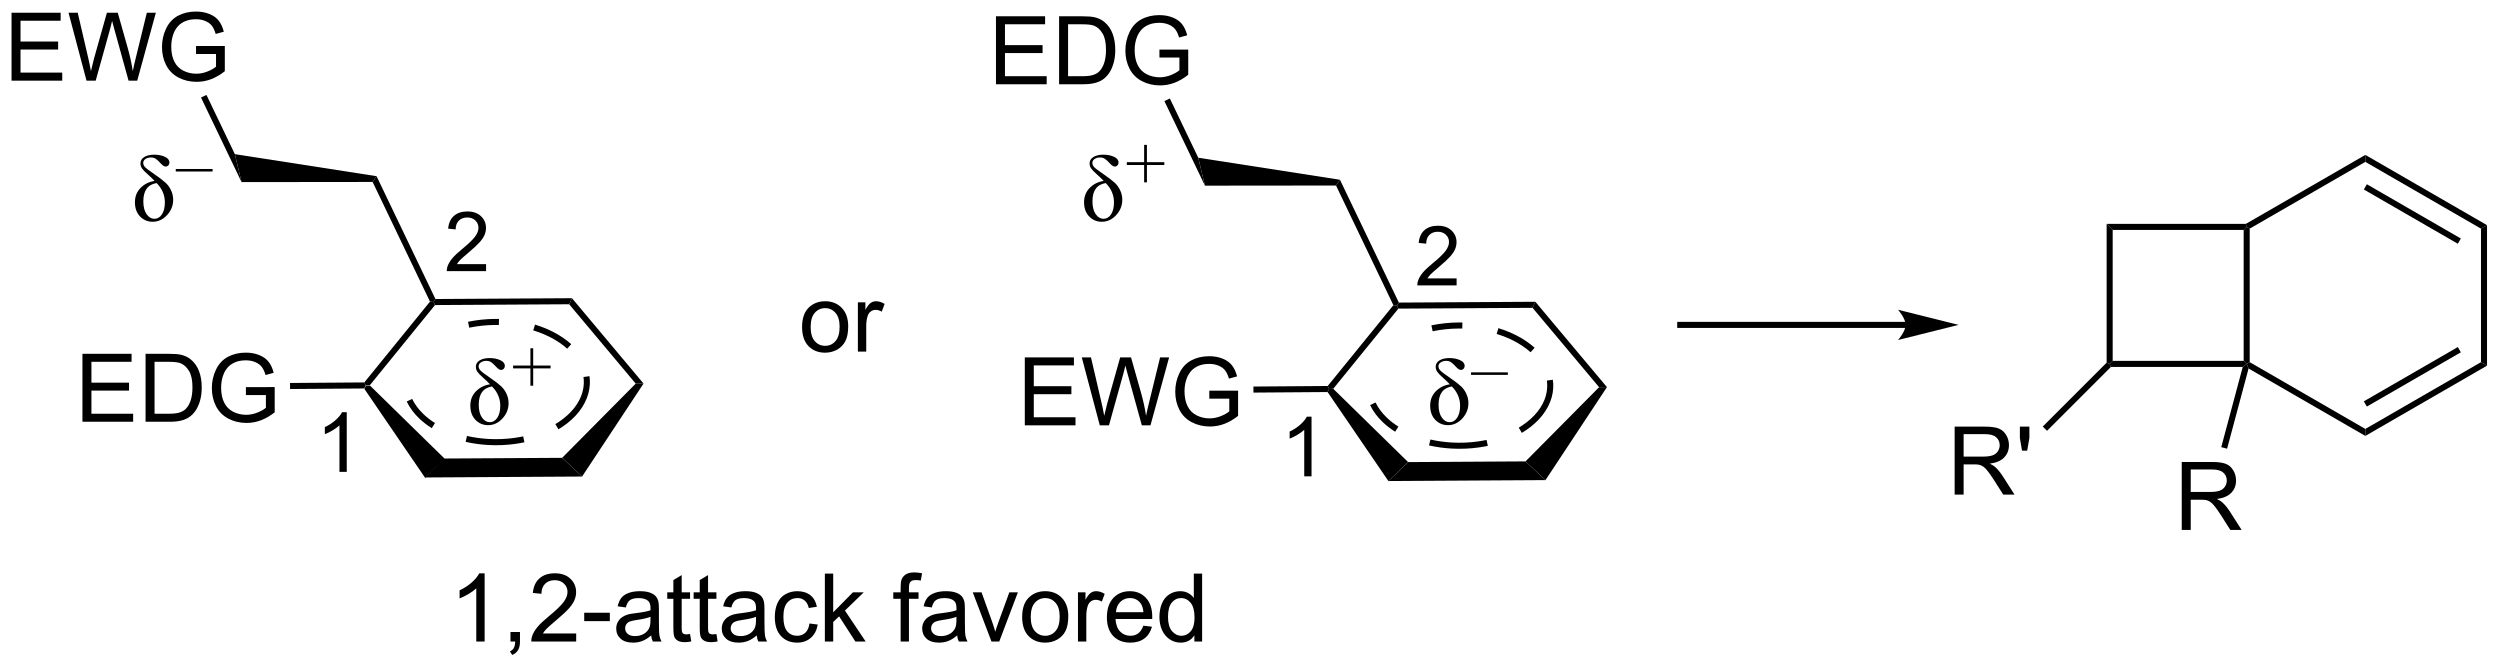 <?xml version="1.0" encoding="UTF-8"?>
<!DOCTYPE svg PUBLIC '-//W3C//DTD SVG 1.0//EN'
          'http://www.w3.org/TR/2001/REC-SVG-20010904/DTD/svg10.dtd'>
<svg stroke-dasharray="none" shape-rendering="auto" xmlns="http://www.w3.org/2000/svg" font-family="'Dialog'" text-rendering="auto" width="578" fill-opacity="1" color-interpolation="auto" color-rendering="auto" preserveAspectRatio="xMidYMid meet" font-size="12px" viewBox="0 0 578 155" fill="black" xmlns:xlink="http://www.w3.org/1999/xlink" stroke="black" image-rendering="auto" stroke-miterlimit="10" stroke-linecap="square" stroke-linejoin="miter" font-style="normal" stroke-width="1" height="155" stroke-dashoffset="0" font-weight="normal" stroke-opacity="1"
><!--Generated by the Batik Graphics2D SVG Generator--><defs id="genericDefs"
  /><g
  ><defs id="defs1"
    ><clipPath clipPathUnits="userSpaceOnUse" id="clipPath1"
      ><path d="M2.4 1.601 L219.02 1.601 L219.02 59.383 L2.4 59.383 L2.4 1.601 Z"
      /></clipPath
      ><clipPath clipPathUnits="userSpaceOnUse" id="clipPath2"
      ><path d="M0.354 49.135 L0.354 105.311 L210.951 105.311 L210.951 49.135 Z"
      /></clipPath
    ></defs
    ><g transform="scale(2.667,2.667) translate(-2.4,-1.601) matrix(1.029,0,0,1.029,2.035,-48.94)"
    ><path d="M31.05 81.877 L31.183 81.621 L31.527 81.603 L37.838 87.782 L36.175 89.379 Z" stroke="none" clip-path="url(#clipPath2)"
    /></g
    ><g transform="matrix(2.743,0,0,2.743,-0.972,-134.775)"
    ><path d="M36.175 89.379 L37.838 87.782 L47.735 87.723 L49.417 89.3 Z" stroke="none" clip-path="url(#clipPath2)"
    /></g
    ><g transform="matrix(2.743,0,0,2.743,-0.972,-134.775)"
    ><path d="M49.417 89.3 L47.735 87.723 L53.936 81.469 L54.597 81.464 Z" stroke="none" clip-path="url(#clipPath2)"
    /></g
    ><g transform="matrix(2.743,0,0,2.743,-0.972,-134.775)"
    ><path d="M54.597 81.464 L53.936 81.469 L48.327 74.779 L48.564 74.268 Z" stroke="none" clip-path="url(#clipPath2)"
    /></g
    ><g transform="matrix(2.743,0,0,2.743,-0.972,-134.775)"
    ><path d="M48.564 74.268 L48.327 74.779 L37.019 74.847 L36.897 74.593 L37.057 74.337 Z" stroke="none" clip-path="url(#clipPath2)"
    /></g
    ><g transform="matrix(2.743,0,0,2.743,-0.972,-134.775)"
    ><path d="M36.597 74.557 L36.897 74.593 L37.019 74.847 L31.527 81.603 L31.183 81.621 L31.061 81.367 Z" stroke="none" clip-path="url(#clipPath2)"
    /></g
    ><g transform="matrix(2.743,0,0,2.743,-0.972,-134.775)"
    ><path d="M7.303 84.683 L7.303 78.956 L11.444 78.956 L11.444 79.631 L8.061 79.631 L8.061 81.386 L11.23 81.386 L11.23 82.058 L8.061 82.058 L8.061 84.006 L11.577 84.006 L11.577 84.683 L7.303 84.683 ZM12.624 84.683 L12.624 78.956 L14.598 78.956 Q15.264 78.956 15.616 79.037 Q16.108 79.152 16.457 79.448 Q16.91 79.831 17.134 80.428 Q17.358 81.021 17.358 81.787 Q17.358 82.441 17.204 82.946 Q17.053 83.448 16.814 83.779 Q16.577 84.107 16.293 84.297 Q16.012 84.488 15.611 84.587 Q15.21 84.683 14.691 84.683 L12.624 84.683 ZM13.381 84.006 L14.605 84.006 Q15.171 84.006 15.493 83.902 Q15.816 83.795 16.006 83.605 Q16.277 83.334 16.426 82.881 Q16.577 82.425 16.577 81.777 Q16.577 80.878 16.282 80.396 Q15.988 79.912 15.566 79.748 Q15.262 79.631 14.585 79.631 L13.381 79.631 L13.381 84.006 ZM21.081 82.436 L21.081 81.764 L23.508 81.761 L23.508 83.886 Q22.948 84.331 22.354 84.558 Q21.76 84.782 21.135 84.782 Q20.292 84.782 19.602 84.42 Q18.914 84.058 18.562 83.376 Q18.211 82.691 18.211 81.847 Q18.211 81.011 18.56 80.287 Q18.909 79.561 19.565 79.209 Q20.221 78.857 21.078 78.857 Q21.698 78.857 22.2 79.061 Q22.703 79.261 22.987 79.62 Q23.273 79.98 23.422 80.558 L22.737 80.745 Q22.609 80.308 22.417 80.058 Q22.227 79.808 21.87 79.657 Q21.516 79.506 21.081 79.506 Q20.562 79.506 20.182 79.665 Q19.805 79.823 19.57 80.081 Q19.338 80.339 19.211 80.646 Q18.992 81.178 18.992 81.8 Q18.992 82.566 19.255 83.081 Q19.518 83.597 20.021 83.847 Q20.526 84.097 21.094 84.097 Q21.586 84.097 22.055 83.907 Q22.523 83.717 22.766 83.503 L22.766 82.436 L21.081 82.436 Z" stroke="none" clip-path="url(#clipPath2)"
    /></g
    ><g transform="matrix(2.743,0,0,2.743,-0.972,-134.775)"
    ><path d="M31.061 81.367 L31.183 81.621 L31.05 81.877 L24.803 81.924 L24.799 81.414 Z" stroke="none" clip-path="url(#clipPath2)"
    /></g
    ><g transform="matrix(2.743,0,0,2.743,-0.972,-134.775)"
    ><path d="M37.057 74.337 L36.897 74.593 L36.597 74.557 L31.761 64.47 L32.094 63.985 Z" stroke="none" clip-path="url(#clipPath2)"
    /></g
    ><g transform="matrix(2.743,0,0,2.743,-0.972,-134.775)"
    ><path d="M32.094 63.985 L31.761 64.47 L20.714 64.483 L20.151 62.128 Z" stroke="none" clip-path="url(#clipPath2)"
    /></g
    ><g transform="matrix(2.743,0,0,2.743,-0.972,-134.775)"
    ><path d="M39.602 86.376 C40.204 86.514 40.837 86.604 41.49 86.642 L41.52 86.132 C40.896 86.097 40.29 86.01 39.716 85.879 L39.602 86.376 ZM34.635 82.977 C34.759 83.237 34.91 83.486 35.087 83.724 C35.263 83.961 35.463 84.187 35.686 84.401 C35.998 84.7 36.353 84.975 36.745 85.222 L37.018 84.791 C36.654 84.561 36.326 84.308 36.039 84.033 C35.837 83.839 35.655 83.634 35.497 83.42 C35.34 83.208 35.205 82.987 35.095 82.757 L34.635 82.977 ZM47.424 85.319 C47.542 85.249 47.657 85.176 47.769 85.1 C48.041 84.917 48.295 84.719 48.527 84.508 C48.761 84.295 48.972 84.069 49.159 83.83 L48.758 83.515 C48.588 83.731 48.396 83.937 48.183 84.13 C47.97 84.325 47.736 84.508 47.483 84.678 C47.379 84.748 47.272 84.816 47.163 84.881 L47.424 85.319 ZM41.49 86.642 C42.278 86.687 43.058 86.652 43.807 86.546 C44.06 86.51 44.311 86.465 44.557 86.413 L44.451 85.914 C44.216 85.964 43.977 86.006 43.735 86.04 C43.02 86.142 42.275 86.175 41.52 86.132 L41.49 86.642 ZM48.501 78.145 C48.399 78.053 48.292 77.963 48.181 77.875 L47.865 78.276 C47.967 78.357 48.066 78.44 48.16 78.524 L48.501 78.145 ZM49.159 83.83 C49.347 83.59 49.507 83.343 49.636 83.091 C49.767 82.838 49.868 82.579 49.94 82.319 C50.013 82.058 50.056 81.793 50.07 81.529 C50.082 81.299 50.072 81.069 50.04 80.84 L49.535 80.911 C49.562 81.107 49.571 81.305 49.56 81.502 C49.548 81.73 49.511 81.957 49.449 82.183 C49.386 82.41 49.297 82.635 49.183 82.857 C49.068 83.081 48.926 83.3 48.758 83.515 L49.159 83.83 ZM42.414 76.017 C42.307 76.014 42.2 76.014 42.093 76.014 C41.327 76.019 40.556 76.098 39.801 76.256 L39.906 76.755 C40.627 76.604 41.365 76.529 42.096 76.525 C42.199 76.524 42.301 76.525 42.403 76.527 L42.414 76.017 ZM48.181 77.875 C47.665 77.469 47.07 77.124 46.421 76.847 C46.108 76.713 45.784 76.595 45.449 76.493 L45.3 76.981 C45.617 77.078 45.925 77.19 46.22 77.316 C46.828 77.576 47.384 77.897 47.865 78.276 L48.181 77.875 Z" stroke="none" clip-path="url(#clipPath2)"
    /></g
    ><g transform="matrix(2.743,0,0,2.743,-0.972,-134.775)"
    ><path d="M41.654 81.527 Q41.458 81.308 41.112 81.004 Q40.729 80.668 40.596 80.475 Q40.463 80.282 40.463 80.05 Q40.463 79.707 40.784 79.511 Q41.104 79.314 41.62 79.314 Q42.135 79.314 42.518 79.491 Q42.904 79.665 42.904 79.972 Q42.904 80.121 42.81 80.22 Q42.716 80.316 42.591 80.316 Q42.411 80.316 42.169 80.048 Q41.924 79.775 41.752 79.662 Q41.583 79.55 41.357 79.55 Q41.068 79.55 40.883 79.681 Q40.698 79.808 40.698 80.009 Q40.698 80.196 40.849 80.36 Q41.002 80.525 41.635 80.957 Q42.31 81.423 42.588 81.686 Q42.87 81.946 43.044 82.321 Q43.221 82.696 43.221 83.113 Q43.221 83.847 42.703 84.41 Q42.185 84.97 41.495 84.97 Q40.864 84.97 40.429 84.522 Q39.997 84.071 39.997 83.321 Q39.997 82.597 40.476 82.113 Q40.956 81.629 41.654 81.527 ZM41.825 81.707 Q40.706 81.892 40.706 83.246 Q40.706 83.946 40.984 84.334 Q41.263 84.72 41.635 84.72 Q42.021 84.72 42.271 84.347 Q42.521 83.972 42.521 83.337 Q42.521 82.415 41.825 81.707 Z" stroke="none" clip-path="url(#clipPath2)"
    /></g
    ><g transform="matrix(2.743,0,0,2.743,-0.972,-134.775)"
    ><path d="M45.062 81.646 L45.062 80.185 L43.603 80.185 L43.603 79.945 L45.062 79.945 L45.062 78.488 L45.296 78.488 L45.296 79.945 L46.761 79.945 L46.761 80.185 L45.296 80.185 L45.296 81.646 L45.062 81.646 Z" stroke="none" clip-path="url(#clipPath2)"
    /></g
    ><g transform="matrix(2.743,0,0,2.743,-0.972,-134.775)"
    ><path d="M13.383 64.384 Q13.188 64.166 12.841 63.861 Q12.459 63.525 12.326 63.332 Q12.193 63.14 12.193 62.908 Q12.193 62.564 12.513 62.369 Q12.834 62.171 13.349 62.171 Q13.865 62.171 14.248 62.348 Q14.633 62.522 14.633 62.83 Q14.633 62.978 14.539 63.077 Q14.446 63.173 14.321 63.173 Q14.141 63.173 13.899 62.905 Q13.654 62.632 13.482 62.52 Q13.313 62.408 13.086 62.408 Q12.797 62.408 12.612 62.538 Q12.427 62.666 12.427 62.866 Q12.427 63.054 12.578 63.218 Q12.732 63.382 13.365 63.814 Q14.039 64.28 14.318 64.543 Q14.599 64.804 14.774 65.179 Q14.951 65.554 14.951 65.97 Q14.951 66.705 14.433 67.267 Q13.914 67.827 13.224 67.827 Q12.594 67.827 12.159 67.379 Q11.727 66.929 11.727 66.179 Q11.727 65.455 12.206 64.97 Q12.685 64.486 13.383 64.384 ZM13.555 64.564 Q12.435 64.749 12.435 66.103 Q12.435 66.804 12.714 67.192 Q12.992 67.577 13.365 67.577 Q13.75 67.577 14 67.205 Q14.25 66.83 14.25 66.194 Q14.25 65.272 13.555 64.564 Z" stroke="none" clip-path="url(#clipPath2)"
    /></g
    ><g transform="matrix(2.743,0,0,2.743,-0.972,-134.775)"
    ><path d="M18.274 63.59 L15.17 63.59 L15.17 63.377 L18.274 63.377 L18.274 63.59 Z" stroke="none" clip-path="url(#clipPath2)"
    /></g
    ><g transform="matrix(2.743,0,0,2.743,-0.972,-134.775)"
    ><path d="M112.252 82.178 L112.385 81.922 L112.729 81.903 L119.04 88.083 L117.378 89.68 Z" stroke="none" clip-path="url(#clipPath2)"
    /></g
    ><g transform="matrix(2.743,0,0,2.743,-0.972,-134.775)"
    ><path d="M117.378 89.68 L119.04 88.083 L128.937 88.023 L130.619 89.601 Z" stroke="none" clip-path="url(#clipPath2)"
    /></g
    ><g transform="matrix(2.743,0,0,2.743,-0.972,-134.775)"
    ><path d="M130.619 89.601 L128.937 88.023 L135.138 81.77 L135.799 81.765 Z" stroke="none" clip-path="url(#clipPath2)"
    /></g
    ><g transform="matrix(2.743,0,0,2.743,-0.972,-134.775)"
    ><path d="M135.799 81.765 L135.138 81.77 L129.529 75.08 L129.766 74.569 Z" stroke="none" clip-path="url(#clipPath2)"
    /></g
    ><g transform="matrix(2.743,0,0,2.743,-0.972,-134.775)"
    ><path d="M129.766 74.569 L129.529 75.08 L118.221 75.148 L118.099 74.894 L118.26 74.638 Z" stroke="none" clip-path="url(#clipPath2)"
    /></g
    ><g transform="matrix(2.743,0,0,2.743,-0.972,-134.775)"
    ><path d="M117.799 74.858 L118.099 74.894 L118.221 75.148 L112.729 81.903 L112.385 81.922 L112.263 81.668 Z" stroke="none" clip-path="url(#clipPath2)"
    /></g
    ><g transform="matrix(2.743,0,0,2.743,-0.972,-134.775)"
    ><path d="M86.732 84.984 L86.732 79.257 L90.873 79.257 L90.873 79.931 L87.49 79.931 L87.49 81.687 L90.659 81.687 L90.659 82.359 L87.49 82.359 L87.49 84.306 L91.005 84.306 L91.005 84.984 L86.732 84.984 ZM93.052 84.984 L91.534 79.257 L92.31 79.257 L93.183 83.01 Q93.323 83.601 93.425 84.181 Q93.644 83.265 93.683 83.124 L94.771 79.257 L95.685 79.257 L96.505 82.156 Q96.815 83.234 96.951 84.181 Q97.06 83.64 97.237 82.937 L98.136 79.257 L98.896 79.257 L97.326 84.984 L96.597 84.984 L95.388 80.619 Q95.237 80.072 95.209 79.947 Q95.12 80.343 95.042 80.619 L93.826 84.984 L93.052 84.984 ZM102.283 82.736 L102.283 82.064 L104.71 82.062 L104.71 84.187 Q104.15 84.632 103.556 84.859 Q102.963 85.083 102.338 85.083 Q101.494 85.083 100.804 84.721 Q100.116 84.359 99.765 83.676 Q99.413 82.991 99.413 82.148 Q99.413 81.312 99.762 80.588 Q100.111 79.861 100.767 79.51 Q101.424 79.158 102.28 79.158 Q102.9 79.158 103.403 79.361 Q103.905 79.562 104.189 79.921 Q104.476 80.281 104.624 80.859 L103.939 81.046 Q103.811 80.609 103.619 80.359 Q103.429 80.109 103.072 79.958 Q102.718 79.806 102.283 79.806 Q101.765 79.806 101.385 79.965 Q101.007 80.124 100.772 80.382 Q100.541 80.64 100.413 80.947 Q100.194 81.478 100.194 82.101 Q100.194 82.866 100.457 83.382 Q100.72 83.898 101.223 84.148 Q101.728 84.398 102.296 84.398 Q102.788 84.398 103.257 84.208 Q103.726 84.017 103.968 83.804 L103.968 82.736 L102.283 82.736 Z" stroke="none" clip-path="url(#clipPath2)"
    /></g
    ><g transform="matrix(2.743,0,0,2.743,-0.972,-134.775)"
    ><path d="M112.263 81.668 L112.385 81.922 L112.252 82.178 L106.005 82.225 L106.001 81.715 Z" stroke="none" clip-path="url(#clipPath2)"
    /></g
    ><g transform="matrix(2.743,0,0,2.743,-0.972,-134.775)"
    ><path d="M118.26 74.638 L118.099 74.894 L117.799 74.858 L112.963 64.771 L113.296 64.285 Z" stroke="none" clip-path="url(#clipPath2)"
    /></g
    ><g transform="matrix(2.743,0,0,2.743,-0.972,-134.775)"
    ><path d="M113.296 64.285 L112.963 64.771 L101.916 64.783 L101.353 62.429 Z" stroke="none" clip-path="url(#clipPath2)"
    /></g
    ><g transform="matrix(2.743,0,0,2.743,-0.972,-134.775)"
    ><path d="M120.804 86.677 C121.406 86.815 122.039 86.905 122.693 86.942 L122.722 86.433 C122.098 86.397 121.492 86.311 120.918 86.179 L120.804 86.677 ZM115.837 83.278 C115.961 83.537 116.112 83.787 116.289 84.025 C116.465 84.262 116.665 84.488 116.889 84.702 C117.2 85.001 117.555 85.275 117.948 85.523 L118.22 85.091 C117.857 84.862 117.528 84.608 117.242 84.333 C117.039 84.139 116.858 83.935 116.699 83.721 C116.542 83.509 116.407 83.287 116.297 83.058 L115.837 83.278 ZM128.626 85.62 C128.744 85.549 128.859 85.477 128.971 85.401 C129.243 85.218 129.497 85.02 129.729 84.808 C129.963 84.596 130.174 84.37 130.361 84.131 L129.96 83.816 C129.791 84.032 129.598 84.237 129.386 84.431 C129.172 84.626 128.938 84.808 128.685 84.978 C128.582 85.048 128.475 85.116 128.365 85.182 L128.626 85.62 ZM122.693 86.942 C123.481 86.987 124.26 86.953 125.009 86.846 C125.263 86.81 125.513 86.766 125.759 86.714 L125.653 86.215 C125.418 86.264 125.179 86.307 124.937 86.341 C124.222 86.443 123.477 86.476 122.722 86.433 L122.693 86.942 ZM129.703 78.445 C129.601 78.353 129.495 78.264 129.383 78.176 L129.067 78.576 C129.17 78.657 129.268 78.74 129.362 78.824 L129.703 78.445 ZM130.361 84.131 C130.55 83.891 130.709 83.644 130.839 83.392 C130.969 83.139 131.071 82.88 131.143 82.62 C131.215 82.358 131.258 82.094 131.272 81.83 C131.284 81.6 131.274 81.37 131.243 81.141 L130.737 81.211 C130.764 81.408 130.773 81.605 130.762 81.803 C130.75 82.031 130.713 82.258 130.651 82.484 C130.588 82.711 130.5 82.936 130.385 83.158 C130.27 83.381 130.129 83.601 129.96 83.816 L130.361 84.131 ZM123.616 76.317 C123.509 76.315 123.402 76.314 123.295 76.315 C122.529 76.32 121.758 76.399 121.003 76.557 L121.108 77.056 C121.829 76.905 122.567 76.83 123.299 76.825 C123.401 76.825 123.503 76.826 123.605 76.828 L123.616 76.317 ZM129.383 78.176 C128.867 77.77 128.272 77.425 127.623 77.147 C127.31 77.014 126.986 76.896 126.651 76.793 L126.502 77.281 C126.819 77.378 127.127 77.49 127.422 77.617 C128.031 77.877 128.586 78.198 129.067 78.576 L129.383 78.176 Z" stroke="none" clip-path="url(#clipPath2)"
    /></g
    ><g transform="matrix(2.743,0,0,2.743,-0.972,-134.775)"
    ><path d="M93.382 64.384 Q93.187 64.166 92.841 63.861 Q92.458 63.525 92.325 63.332 Q92.192 63.14 92.192 62.908 Q92.192 62.564 92.513 62.369 Q92.833 62.171 93.348 62.171 Q93.864 62.171 94.247 62.348 Q94.632 62.522 94.632 62.83 Q94.632 62.978 94.538 63.077 Q94.445 63.173 94.32 63.173 Q94.14 63.173 93.898 62.905 Q93.653 62.632 93.481 62.52 Q93.312 62.408 93.085 62.408 Q92.796 62.408 92.612 62.538 Q92.427 62.666 92.427 62.866 Q92.427 63.054 92.578 63.218 Q92.731 63.382 93.364 63.814 Q94.038 64.28 94.317 64.543 Q94.598 64.804 94.773 65.179 Q94.95 65.554 94.95 65.97 Q94.95 66.705 94.432 67.267 Q93.913 67.827 93.223 67.827 Q92.593 67.827 92.158 67.379 Q91.726 66.929 91.726 66.179 Q91.726 65.455 92.205 64.97 Q92.684 64.486 93.382 64.384 ZM93.554 64.564 Q92.434 64.749 92.434 66.103 Q92.434 66.804 92.713 67.192 Q92.992 67.577 93.364 67.577 Q93.749 67.577 93.999 67.205 Q94.249 66.83 94.249 66.194 Q94.249 65.272 93.554 64.564 Z" stroke="none" clip-path="url(#clipPath2)"
    /></g
    ><g transform="matrix(2.743,0,0,2.743,-0.972,-134.775)"
    ><path d="M96.791 64.504 L96.791 63.043 L95.332 63.043 L95.332 62.803 L96.791 62.803 L96.791 61.345 L97.025 61.345 L97.025 62.803 L98.49 62.803 L98.49 63.043 L97.025 63.043 L97.025 64.504 L96.791 64.504 Z" stroke="none" clip-path="url(#clipPath2)"
    /></g
    ><g transform="matrix(2.743,0,0,2.743,-0.972,-134.775)"
    ><path d="M122.555 81.527 Q122.36 81.308 122.013 81.004 Q121.63 80.668 121.498 80.475 Q121.365 80.282 121.365 80.05 Q121.365 79.707 121.685 79.511 Q122.005 79.314 122.521 79.314 Q123.037 79.314 123.42 79.491 Q123.805 79.665 123.805 79.972 Q123.805 80.121 123.711 80.22 Q123.618 80.316 123.493 80.316 Q123.313 80.316 123.071 80.048 Q122.826 79.775 122.654 79.662 Q122.485 79.55 122.258 79.55 Q121.969 79.55 121.784 79.681 Q121.599 79.808 121.599 80.009 Q121.599 80.196 121.75 80.36 Q121.904 80.525 122.537 80.957 Q123.211 81.423 123.49 81.686 Q123.771 81.946 123.946 82.321 Q124.123 82.696 124.123 83.113 Q124.123 83.847 123.605 84.41 Q123.086 84.97 122.396 84.97 Q121.766 84.97 121.331 84.522 Q120.899 84.071 120.899 83.321 Q120.899 82.597 121.378 82.113 Q121.857 81.629 122.555 81.527 ZM122.727 81.707 Q121.607 81.892 121.607 83.246 Q121.607 83.946 121.886 84.334 Q122.164 84.72 122.537 84.72 Q122.922 84.72 123.172 84.347 Q123.422 83.972 123.422 83.337 Q123.422 82.415 122.727 81.707 Z" stroke="none" clip-path="url(#clipPath2)"
    /></g
    ><g transform="matrix(2.743,0,0,2.743,-0.972,-134.775)"
    ><path d="M127.446 80.732 L124.342 80.732 L124.342 80.519 L127.446 80.519 L127.446 80.732 Z" stroke="none" clip-path="url(#clipPath2)"
    /></g
    ><g transform="matrix(2.743,0,0,2.743,-0.972,-134.775)"
    ><path d="M67.959 76.692 Q67.959 75.541 68.6 74.986 Q69.136 74.525 69.904 74.525 Q70.761 74.525 71.303 75.085 Q71.847 75.645 71.847 76.635 Q71.847 77.434 71.605 77.895 Q71.365 78.353 70.907 78.609 Q70.449 78.861 69.904 78.861 Q69.034 78.861 68.496 78.304 Q67.959 77.744 67.959 76.692 ZM68.683 76.692 Q68.683 77.489 69.029 77.887 Q69.378 78.283 69.904 78.283 Q70.428 78.283 70.774 77.885 Q71.123 77.486 71.123 76.668 Q71.123 75.9 70.774 75.504 Q70.425 75.106 69.904 75.106 Q69.378 75.106 69.029 75.502 Q68.683 75.895 68.683 76.692 ZM72.663 78.767 L72.663 74.619 L73.296 74.619 L73.296 75.247 Q73.538 74.806 73.742 74.666 Q73.947 74.525 74.195 74.525 Q74.549 74.525 74.916 74.752 L74.674 75.403 Q74.416 75.252 74.158 75.252 Q73.929 75.252 73.744 75.39 Q73.562 75.528 73.484 75.775 Q73.367 76.15 73.367 76.596 L73.367 78.767 L72.663 78.767 Z" stroke="none" clip-path="url(#clipPath2)"
    /></g
    ><g transform="matrix(2.743,0,0,2.743,-0.972,-134.775)"
    ><path d="M1.327 55.933 L1.327 50.206 L5.467 50.206 L5.467 50.881 L2.084 50.881 L2.084 52.636 L5.254 52.636 L5.254 53.308 L2.084 53.308 L2.084 55.256 L5.6 55.256 L5.6 55.933 L1.327 55.933 ZM7.647 55.933 L6.129 50.206 L6.905 50.206 L7.777 53.959 Q7.918 54.55 8.019 55.131 Q8.238 54.214 8.277 54.074 L9.366 50.206 L10.28 50.206 L11.1 53.105 Q11.41 54.183 11.545 55.131 Q11.655 54.589 11.832 53.886 L12.73 50.206 L13.491 50.206 L11.92 55.933 L11.191 55.933 L9.983 51.568 Q9.832 51.022 9.803 50.897 Q9.714 51.292 9.636 51.568 L8.42 55.933 L7.647 55.933 ZM16.877 53.686 L16.877 53.014 L19.304 53.011 L19.304 55.136 Q18.744 55.581 18.151 55.808 Q17.557 56.032 16.932 56.032 Q16.088 56.032 15.398 55.67 Q14.711 55.308 14.359 54.626 Q14.008 53.941 14.008 53.097 Q14.008 52.261 14.357 51.537 Q14.705 50.811 15.362 50.459 Q16.018 50.108 16.875 50.108 Q17.494 50.108 17.997 50.311 Q18.5 50.511 18.784 50.87 Q19.07 51.23 19.218 51.808 L18.534 51.995 Q18.406 51.558 18.213 51.308 Q18.023 51.058 17.666 50.907 Q17.312 50.756 16.877 50.756 Q16.359 50.756 15.979 50.915 Q15.601 51.074 15.367 51.331 Q15.135 51.589 15.008 51.897 Q14.789 52.428 14.789 53.05 Q14.789 53.816 15.052 54.331 Q15.315 54.847 15.817 55.097 Q16.323 55.347 16.89 55.347 Q17.383 55.347 17.851 55.157 Q18.32 54.967 18.562 54.753 L18.562 53.686 L16.877 53.686 Z" stroke="none" clip-path="url(#clipPath2)"
    /></g
    ><g transform="matrix(2.743,0,0,2.743,-0.972,-134.775)"
    ><path d="M20.151 62.128 L20.714 64.483 L17.296 57.354 L17.756 57.134 Z" stroke="none" clip-path="url(#clipPath2)"
    /></g
    ><g transform="matrix(2.743,0,0,2.743,-0.972,-134.775)"
    ><path d="M84.302 56.234 L84.302 50.507 L88.443 50.507 L88.443 51.182 L85.06 51.182 L85.06 52.937 L88.229 52.937 L88.229 53.609 L85.06 53.609 L85.06 55.557 L88.576 55.557 L88.576 56.234 L84.302 56.234 ZM89.623 56.234 L89.623 50.507 L91.597 50.507 Q92.263 50.507 92.615 50.588 Q93.107 50.702 93.456 50.999 Q93.909 51.382 94.133 51.978 Q94.357 52.572 94.357 53.338 Q94.357 53.992 94.203 54.497 Q94.052 54.999 93.813 55.33 Q93.576 55.658 93.292 55.848 Q93.011 56.038 92.609 56.137 Q92.209 56.234 91.69 56.234 L89.623 56.234 ZM90.38 55.557 L91.604 55.557 Q92.169 55.557 92.492 55.452 Q92.815 55.346 93.005 55.156 Q93.276 54.885 93.425 54.432 Q93.576 53.976 93.576 53.327 Q93.576 52.429 93.281 51.947 Q92.987 51.463 92.565 51.299 Q92.261 51.182 91.584 51.182 L90.38 51.182 L90.38 55.557 ZM98.08 53.986 L98.08 53.314 L100.507 53.312 L100.507 55.437 Q99.947 55.882 99.353 56.109 Q98.759 56.333 98.134 56.333 Q97.29 56.333 96.6 55.971 Q95.913 55.609 95.561 54.926 Q95.21 54.242 95.21 53.398 Q95.21 52.562 95.559 51.838 Q95.908 51.111 96.564 50.76 Q97.22 50.408 98.077 50.408 Q98.697 50.408 99.199 50.611 Q99.702 50.812 99.986 51.171 Q100.272 51.531 100.421 52.109 L99.736 52.296 Q99.608 51.859 99.415 51.609 Q99.225 51.359 98.869 51.208 Q98.514 51.057 98.08 51.057 Q97.561 51.057 97.181 51.215 Q96.803 51.374 96.569 51.632 Q96.337 51.89 96.21 52.197 Q95.991 52.728 95.991 53.351 Q95.991 54.117 96.254 54.632 Q96.517 55.148 97.02 55.398 Q97.525 55.648 98.093 55.648 Q98.585 55.648 99.053 55.458 Q99.522 55.268 99.764 55.054 L99.764 53.986 L98.08 53.986 Z" stroke="none" clip-path="url(#clipPath2)"
    /></g
    ><g transform="matrix(2.743,0,0,2.743,-0.972,-134.775)"
    ><path d="M101.353 62.429 L101.916 64.783 L98.498 57.655 L98.958 57.434 Z" stroke="none" clip-path="url(#clipPath2)"
    /></g
    ><g transform="matrix(2.743,0,0,2.743,-0.972,-134.775)"
    ><path d="M160.972 76.262 L141.978 76.262 L141.723 76.262 L141.723 76.772 L141.978 76.772 L160.972 76.772 L161.227 76.772 L161.227 76.262 L160.972 76.262 ZM165.437 76.517 L160.335 75.242 C160.335 75.242 160.972 75.959 160.972 76.517 C160.972 77.076 160.335 77.793 160.335 77.793 Z" stroke="none" clip-path="url(#clipPath2)"
    /></g
    ><g transform="matrix(2.743,0,0,2.743,-0.972,-134.775)"
    ><path d="M41.202 103.206 L40.499 103.206 L40.499 98.724 Q40.243 98.966 39.832 99.209 Q39.42 99.451 39.092 99.573 L39.092 98.894 Q39.681 98.615 40.121 98.222 Q40.564 97.826 40.749 97.456 L41.202 97.456 L41.202 103.206 ZM43.38 103.206 L43.38 102.404 L44.182 102.404 L44.182 103.206 Q44.182 103.649 44.026 103.92 Q43.87 104.191 43.529 104.339 L43.333 104.039 Q43.557 103.941 43.661 103.75 Q43.768 103.563 43.779 103.206 L43.38 103.206 ZM48.92 102.529 L48.92 103.206 L45.134 103.206 Q45.126 102.951 45.217 102.716 Q45.361 102.331 45.678 101.956 Q45.999 101.581 46.6 101.089 Q47.532 100.323 47.861 99.875 Q48.189 99.427 48.189 99.029 Q48.189 98.612 47.889 98.326 Q47.592 98.037 47.111 98.037 Q46.603 98.037 46.298 98.341 Q45.993 98.646 45.991 99.185 L45.267 99.112 Q45.342 98.302 45.827 97.881 Q46.311 97.456 47.126 97.456 Q47.952 97.456 48.431 97.914 Q48.913 98.37 48.913 99.045 Q48.913 99.388 48.772 99.722 Q48.632 100.052 48.303 100.42 Q47.978 100.787 47.22 101.427 Q46.587 101.959 46.407 102.149 Q46.228 102.339 46.111 102.529 L48.92 102.529 ZM49.596 101.487 L49.596 100.779 L51.755 100.779 L51.755 101.487 L49.596 101.487 ZM55.239 102.693 Q54.849 103.026 54.487 103.164 Q54.128 103.3 53.714 103.3 Q53.029 103.3 52.661 102.966 Q52.294 102.631 52.294 102.112 Q52.294 101.808 52.432 101.555 Q52.573 101.302 52.797 101.151 Q53.021 100.998 53.302 100.92 Q53.51 100.865 53.927 100.816 Q54.779 100.714 55.182 100.573 Q55.185 100.427 55.185 100.388 Q55.185 99.959 54.987 99.784 Q54.716 99.545 54.185 99.545 Q53.69 99.545 53.453 99.719 Q53.216 99.894 53.104 100.334 L52.417 100.24 Q52.51 99.8 52.724 99.529 Q52.94 99.256 53.346 99.11 Q53.753 98.964 54.286 98.964 Q54.818 98.964 55.148 99.089 Q55.482 99.214 55.638 99.404 Q55.794 99.591 55.857 99.881 Q55.893 100.06 55.893 100.529 L55.893 101.466 Q55.893 102.448 55.938 102.709 Q55.982 102.966 56.114 103.206 L55.38 103.206 Q55.271 102.987 55.239 102.693 ZM55.182 101.123 Q54.799 101.279 54.034 101.388 Q53.599 101.451 53.419 101.529 Q53.239 101.607 53.141 101.758 Q53.044 101.909 53.044 102.091 Q53.044 102.373 53.258 102.56 Q53.471 102.748 53.88 102.748 Q54.286 102.748 54.602 102.571 Q54.919 102.394 55.068 102.084 Q55.182 101.847 55.182 101.381 L55.182 101.123 ZM58.517 102.576 L58.618 103.198 Q58.322 103.261 58.087 103.261 Q57.704 103.261 57.493 103.141 Q57.282 103.019 57.197 102.821 Q57.111 102.623 57.111 101.99 L57.111 99.605 L56.595 99.605 L56.595 99.058 L57.111 99.058 L57.111 98.029 L57.811 97.607 L57.811 99.058 L58.517 99.058 L58.517 99.605 L57.811 99.605 L57.811 102.029 Q57.811 102.331 57.848 102.417 Q57.884 102.503 57.967 102.555 Q58.053 102.605 58.21 102.605 Q58.327 102.605 58.517 102.576 ZM60.739 102.576 L60.841 103.198 Q60.544 103.261 60.31 103.261 Q59.927 103.261 59.716 103.141 Q59.505 103.019 59.419 102.821 Q59.333 102.623 59.333 101.99 L59.333 99.605 L58.818 99.605 L58.818 99.058 L59.333 99.058 L59.333 98.029 L60.034 97.607 L60.034 99.058 L60.739 99.058 L60.739 99.605 L60.034 99.605 L60.034 102.029 Q60.034 102.331 60.07 102.417 Q60.107 102.503 60.19 102.555 Q60.276 102.605 60.432 102.605 Q60.549 102.605 60.739 102.576 ZM64.134 102.693 Q63.743 103.026 63.382 103.164 Q63.022 103.3 62.608 103.3 Q61.923 103.3 61.556 102.966 Q61.189 102.631 61.189 102.112 Q61.189 101.808 61.327 101.555 Q61.467 101.302 61.691 101.151 Q61.915 100.998 62.197 100.92 Q62.405 100.865 62.822 100.816 Q63.673 100.714 64.077 100.573 Q64.079 100.427 64.079 100.388 Q64.079 99.959 63.882 99.784 Q63.611 99.545 63.079 99.545 Q62.585 99.545 62.348 99.719 Q62.111 99.894 61.999 100.334 L61.311 100.24 Q61.405 99.8 61.618 99.529 Q61.835 99.256 62.241 99.11 Q62.647 98.964 63.181 98.964 Q63.712 98.964 64.043 99.089 Q64.376 99.214 64.532 99.404 Q64.689 99.591 64.751 99.881 Q64.788 100.06 64.788 100.529 L64.788 101.466 Q64.788 102.448 64.832 102.709 Q64.876 102.966 65.009 103.206 L64.275 103.206 Q64.165 102.987 64.134 102.693 ZM64.077 101.123 Q63.694 101.279 62.928 101.388 Q62.493 101.451 62.314 101.529 Q62.134 101.607 62.035 101.758 Q61.939 101.909 61.939 102.091 Q61.939 102.373 62.152 102.56 Q62.366 102.748 62.775 102.748 Q63.181 102.748 63.496 102.571 Q63.814 102.394 63.962 102.084 Q64.077 101.847 64.077 101.381 L64.077 101.123 ZM68.583 101.685 L69.276 101.776 Q69.161 102.49 68.695 102.896 Q68.229 103.3 67.549 103.3 Q66.698 103.3 66.18 102.743 Q65.661 102.185 65.661 101.146 Q65.661 100.474 65.883 99.972 Q66.107 99.466 66.562 99.216 Q67.018 98.964 67.552 98.964 Q68.229 98.964 68.659 99.305 Q69.088 99.646 69.208 100.276 L68.526 100.381 Q68.427 99.964 68.18 99.753 Q67.932 99.542 67.581 99.542 Q67.049 99.542 66.716 99.922 Q66.385 100.302 66.385 101.128 Q66.385 101.964 66.706 102.344 Q67.026 102.722 67.542 102.722 Q67.956 102.722 68.232 102.469 Q68.51 102.214 68.583 101.685 ZM69.88 103.206 L69.88 97.48 L70.583 97.48 L70.583 100.745 L72.247 99.058 L73.159 99.058 L71.573 100.597 L73.318 103.206 L72.451 103.206 L71.081 101.084 L70.583 101.56 L70.583 103.206 L69.88 103.206 ZM76.267 103.206 L76.267 99.605 L75.647 99.605 L75.647 99.058 L76.267 99.058 L76.267 98.615 Q76.267 98.198 76.342 97.995 Q76.444 97.722 76.699 97.552 Q76.954 97.381 77.415 97.381 Q77.712 97.381 78.072 97.451 L77.967 98.066 Q77.749 98.026 77.553 98.026 Q77.233 98.026 77.1 98.164 Q76.967 98.3 76.967 98.675 L76.967 99.058 L77.775 99.058 L77.775 99.605 L76.967 99.605 L76.967 103.206 L76.267 103.206 ZM81.029 102.693 Q80.638 103.026 80.276 103.164 Q79.917 103.3 79.503 103.3 Q78.818 103.3 78.451 102.966 Q78.083 102.631 78.083 102.112 Q78.083 101.808 78.221 101.555 Q78.362 101.302 78.586 101.151 Q78.81 100.998 79.091 100.92 Q79.299 100.865 79.716 100.816 Q80.568 100.714 80.971 100.573 Q80.974 100.427 80.974 100.388 Q80.974 99.959 80.776 99.784 Q80.505 99.545 79.974 99.545 Q79.479 99.545 79.242 99.719 Q79.005 99.894 78.893 100.334 L78.206 100.24 Q78.299 99.8 78.513 99.529 Q78.729 99.256 79.135 99.11 Q79.542 98.964 80.076 98.964 Q80.607 98.964 80.937 99.089 Q81.271 99.214 81.427 99.404 Q81.583 99.591 81.646 99.881 Q81.682 100.06 81.682 100.529 L81.682 101.466 Q81.682 102.448 81.727 102.709 Q81.771 102.966 81.904 103.206 L81.169 103.206 Q81.06 102.987 81.029 102.693 ZM80.971 101.123 Q80.588 101.279 79.823 101.388 Q79.388 101.451 79.208 101.529 Q79.029 101.607 78.93 101.758 Q78.833 101.909 78.833 102.091 Q78.833 102.373 79.047 102.56 Q79.26 102.748 79.669 102.748 Q80.076 102.748 80.391 102.571 Q80.708 102.394 80.857 102.084 Q80.971 101.847 80.971 101.381 L80.971 101.123 ZM83.923 103.206 L82.345 99.058 L83.087 99.058 L83.978 101.542 Q84.124 101.943 84.243 102.378 Q84.337 102.05 84.507 101.589 L85.428 99.058 L86.15 99.058 L84.579 103.206 L83.923 103.206 ZM86.509 101.131 Q86.509 99.98 87.15 99.425 Q87.686 98.964 88.454 98.964 Q89.311 98.964 89.853 99.524 Q90.397 100.084 90.397 101.073 Q90.397 101.873 90.155 102.334 Q89.915 102.792 89.457 103.047 Q88.999 103.3 88.454 103.3 Q87.585 103.3 87.046 102.743 Q86.509 102.183 86.509 101.131 ZM87.233 101.131 Q87.233 101.927 87.579 102.326 Q87.928 102.722 88.454 102.722 Q88.978 102.722 89.324 102.323 Q89.673 101.925 89.673 101.107 Q89.673 100.339 89.324 99.943 Q88.975 99.545 88.454 99.545 Q87.928 99.545 87.579 99.941 Q87.233 100.334 87.233 101.131 ZM91.213 103.206 L91.213 99.058 L91.846 99.058 L91.846 99.685 Q92.088 99.245 92.292 99.105 Q92.497 98.964 92.745 98.964 Q93.099 98.964 93.466 99.191 L93.224 99.841 Q92.966 99.691 92.708 99.691 Q92.479 99.691 92.294 99.829 Q92.112 99.966 92.034 100.214 Q91.917 100.589 91.917 101.034 L91.917 103.206 L91.213 103.206 ZM96.724 101.87 L97.451 101.959 Q97.279 102.597 96.812 102.948 Q96.349 103.3 95.628 103.3 Q94.716 103.3 94.182 102.74 Q93.651 102.177 93.651 101.167 Q93.651 100.12 94.19 99.542 Q94.729 98.964 95.588 98.964 Q96.419 98.964 96.945 99.532 Q97.474 100.097 97.474 101.123 Q97.474 101.185 97.471 101.31 L94.378 101.31 Q94.417 101.995 94.763 102.36 Q95.112 102.722 95.63 102.722 Q96.018 102.722 96.292 102.519 Q96.565 102.316 96.724 101.87 ZM94.417 100.732 L96.732 100.732 Q96.685 100.209 96.466 99.948 Q96.13 99.542 95.596 99.542 Q95.112 99.542 94.781 99.868 Q94.451 100.191 94.417 100.732 ZM101.025 103.206 L101.025 102.683 Q100.632 103.3 99.866 103.3 Q99.368 103.3 98.952 103.026 Q98.538 102.753 98.308 102.263 Q98.079 101.771 98.079 101.136 Q98.079 100.513 98.285 100.008 Q98.493 99.503 98.907 99.235 Q99.322 98.964 99.835 98.964 Q100.21 98.964 100.501 99.123 Q100.796 99.279 100.978 99.534 L100.978 97.48 L101.678 97.48 L101.678 103.206 L101.025 103.206 ZM98.803 101.136 Q98.803 101.933 99.139 102.329 Q99.475 102.722 99.931 102.722 Q100.392 102.722 100.715 102.344 Q101.038 101.966 101.038 101.193 Q101.038 100.341 100.71 99.943 Q100.382 99.545 99.9 99.545 Q99.431 99.545 99.116 99.927 Q98.803 100.31 98.803 101.136 Z" stroke="none" clip-path="url(#clipPath2)"
    /></g
    ><g transform="matrix(2.743,0,0,2.743,-0.972,-134.775)"
    ><path d="M189.466 68.514 L189.721 68.259 L189.976 68.406 L189.976 79.66 L189.721 79.808 L189.466 79.553 Z" stroke="none" clip-path="url(#clipPath2)"
    /></g
    ><g transform="matrix(2.743,0,0,2.743,-0.972,-134.775)"
    ><path d="M189.881 80.195 L189.721 79.808 L189.976 79.66 L199.722 85.288 L199.722 85.877 Z" stroke="none" clip-path="url(#clipPath2)"
    /></g
    ><g transform="matrix(2.743,0,0,2.743,-0.972,-134.775)"
    ><path d="M199.722 85.877 L199.722 85.288 L209.469 79.66 L209.979 79.955 ZM199.85 83.403 L207.773 78.829 L207.518 78.387 L199.595 82.961 Z" stroke="none" clip-path="url(#clipPath2)"
    /></g
    ><g transform="matrix(2.743,0,0,2.743,-0.972,-134.775)"
    ><path d="M209.979 79.955 L209.469 79.66 L209.469 68.406 L209.979 68.112 Z" stroke="none" clip-path="url(#clipPath2)"
    /></g
    ><g transform="matrix(2.743,0,0,2.743,-0.972,-134.775)"
    ><path d="M209.979 68.112 L209.469 68.406 L199.722 62.779 L199.722 62.19 ZM207.773 69.238 L199.85 64.664 L199.595 65.106 L207.518 69.68 Z" stroke="none" clip-path="url(#clipPath2)"
    /></g
    ><g transform="matrix(2.743,0,0,2.743,-0.972,-134.775)"
    ><path d="M199.722 62.19 L199.722 62.779 L189.976 68.406 L189.721 68.259 L189.652 68.004 Z" stroke="none" clip-path="url(#clipPath2)"
    /></g
    ><g transform="matrix(2.743,0,0,2.743,-0.972,-134.775)"
    ><path d="M189.652 68.004 L189.721 68.259 L189.466 68.514 L178.427 68.514 L177.917 68.004 Z" stroke="none" clip-path="url(#clipPath2)"
    /></g
    ><g transform="matrix(2.743,0,0,2.743,-0.972,-134.775)"
    ><path d="M177.917 68.004 L178.427 68.514 L178.427 79.553 L178.172 79.808 L177.917 79.702 Z" stroke="none" clip-path="url(#clipPath2)"
    /></g
    ><g transform="matrix(2.743,0,0,2.743,-0.972,-134.775)"
    ><path d="M178.278 80.063 L178.172 79.808 L178.427 79.553 L189.466 79.553 L189.721 79.808 L189.388 80.063 Z" stroke="none" clip-path="url(#clipPath2)"
    /></g
    ><g transform="matrix(2.743,0,0,2.743,-0.972,-134.775)"
    ><path d="M184.247 93.799 L184.247 88.073 L186.786 88.073 Q187.552 88.073 187.95 88.226 Q188.349 88.38 188.586 88.771 Q188.825 89.161 188.825 89.635 Q188.825 90.245 188.43 90.664 Q188.036 91.081 187.211 91.192 Q187.513 91.338 187.669 91.479 Q188 91.784 188.297 92.239 L189.294 93.799 L188.341 93.799 L187.583 92.607 Q187.25 92.091 187.034 91.817 Q186.82 91.544 186.651 91.435 Q186.482 91.325 186.305 91.284 Q186.177 91.255 185.883 91.255 L185.005 91.255 L185.005 93.799 L184.247 93.799 ZM185.005 90.599 L186.633 90.599 Q187.154 90.599 187.445 90.492 Q187.739 90.385 187.891 90.148 Q188.044 89.911 188.044 89.635 Q188.044 89.229 187.747 88.969 Q187.453 88.706 186.818 88.706 L185.005 88.706 L185.005 90.599 Z" stroke="none" clip-path="url(#clipPath2)"
    /></g
    ><g transform="matrix(2.743,0,0,2.743,-0.972,-134.775)"
    ><path d="M189.388 80.063 L189.721 79.808 L189.881 80.195 L188.07 86.954 L187.577 86.822 Z" stroke="none" clip-path="url(#clipPath2)"
    /></g
    ><g transform="matrix(2.743,0,0,2.743,-0.972,-134.775)"
    ><path d="M165.106 90.821 L165.106 85.094 L167.645 85.094 Q168.41 85.094 168.809 85.248 Q169.207 85.401 169.444 85.792 Q169.684 86.183 169.684 86.656 Q169.684 87.266 169.288 87.685 Q168.895 88.102 168.069 88.214 Q168.371 88.36 168.528 88.5 Q168.858 88.805 169.155 89.261 L170.153 90.821 L169.199 90.821 L168.442 89.628 Q168.108 89.112 167.892 88.839 Q167.679 88.565 167.509 88.456 Q167.34 88.347 167.163 88.305 Q167.035 88.276 166.741 88.276 L165.863 88.276 L165.863 90.821 L165.106 90.821 ZM165.863 87.62 L167.491 87.62 Q168.012 87.62 168.304 87.513 Q168.598 87.406 168.749 87.17 Q168.903 86.933 168.903 86.656 Q168.903 86.25 168.606 85.99 Q168.311 85.727 167.676 85.727 L165.863 85.727 L165.863 87.62 ZM170.784 87.12 L170.604 86.05 L170.604 85.094 L171.406 85.094 L171.406 86.05 L171.219 87.12 L170.784 87.12 Z" stroke="none" clip-path="url(#clipPath2)"
    /></g
    ><g transform="matrix(2.743,0,0,2.743,-0.972,-134.775)"
    ><path d="M177.917 79.702 L178.172 79.808 L178.278 80.063 L172.893 85.447 L172.533 85.086 Z" stroke="none" clip-path="url(#clipPath2)"
    /></g
    ><g transform="matrix(2.743,0,0,2.743,-0.972,-134.775)"
    ><path d="M29.581 88.908 L28.966 88.908 L28.966 84.987 Q28.742 85.199 28.383 85.411 Q28.023 85.623 27.735 85.73 L27.735 85.135 Q28.25 84.891 28.635 84.547 Q29.023 84.201 29.185 83.877 L29.581 83.877 L29.581 88.908 Z" stroke="none" clip-path="url(#clipPath2)"
    /></g
    ><g transform="matrix(2.743,0,0,2.743,-0.972,-134.775)"
    ><path d="M110.9 89.283 L110.285 89.283 L110.285 85.362 Q110.062 85.574 109.702 85.786 Q109.342 85.998 109.055 86.105 L109.055 85.51 Q109.57 85.266 109.955 84.922 Q110.342 84.576 110.504 84.252 L110.9 84.252 L110.9 89.283 Z" stroke="none" clip-path="url(#clipPath2)"
    /></g
    ><g transform="matrix(2.743,0,0,2.743,-0.972,-134.775)"
    ><path d="M123.128 72.599 L123.128 73.191 L119.815 73.191 Q119.808 72.968 119.888 72.763 Q120.013 72.426 120.291 72.097 Q120.571 71.769 121.097 71.339 Q121.913 70.669 122.2 70.277 Q122.487 69.885 122.487 69.536 Q122.487 69.172 122.225 68.921 Q121.966 68.668 121.544 68.668 Q121.1 68.668 120.833 68.935 Q120.567 69.201 120.564 69.673 L119.931 69.609 Q119.997 68.901 120.421 68.531 Q120.845 68.16 121.558 68.16 Q122.28 68.16 122.699 68.561 Q123.121 68.96 123.121 69.55 Q123.121 69.851 122.998 70.142 Q122.875 70.432 122.588 70.753 Q122.303 71.074 121.64 71.635 Q121.086 72.1 120.929 72.266 Q120.772 72.433 120.669 72.599 L123.128 72.599 Z" stroke="none" clip-path="url(#clipPath2)"
    /></g
    ><g transform="matrix(2.743,0,0,2.743,-0.972,-134.775)"
    ><path d="M41.324 71.396 L41.324 71.988 L38.011 71.988 Q38.004 71.765 38.084 71.56 Q38.209 71.223 38.487 70.894 Q38.767 70.566 39.294 70.136 Q40.109 69.466 40.397 69.074 Q40.684 68.682 40.684 68.333 Q40.684 67.969 40.422 67.718 Q40.162 67.465 39.74 67.465 Q39.296 67.465 39.029 67.732 Q38.763 67.998 38.761 68.47 L38.127 68.406 Q38.193 67.698 38.617 67.329 Q39.041 66.957 39.754 66.957 Q40.476 66.957 40.896 67.358 Q41.317 67.757 41.317 68.347 Q41.317 68.648 41.194 68.939 Q41.071 69.229 40.784 69.55 Q40.499 69.871 39.836 70.432 Q39.282 70.897 39.125 71.063 Q38.968 71.23 38.865 71.396 L41.324 71.396 Z" stroke="none" clip-path="url(#clipPath2)"
    /></g
  ></g
></svg
>
